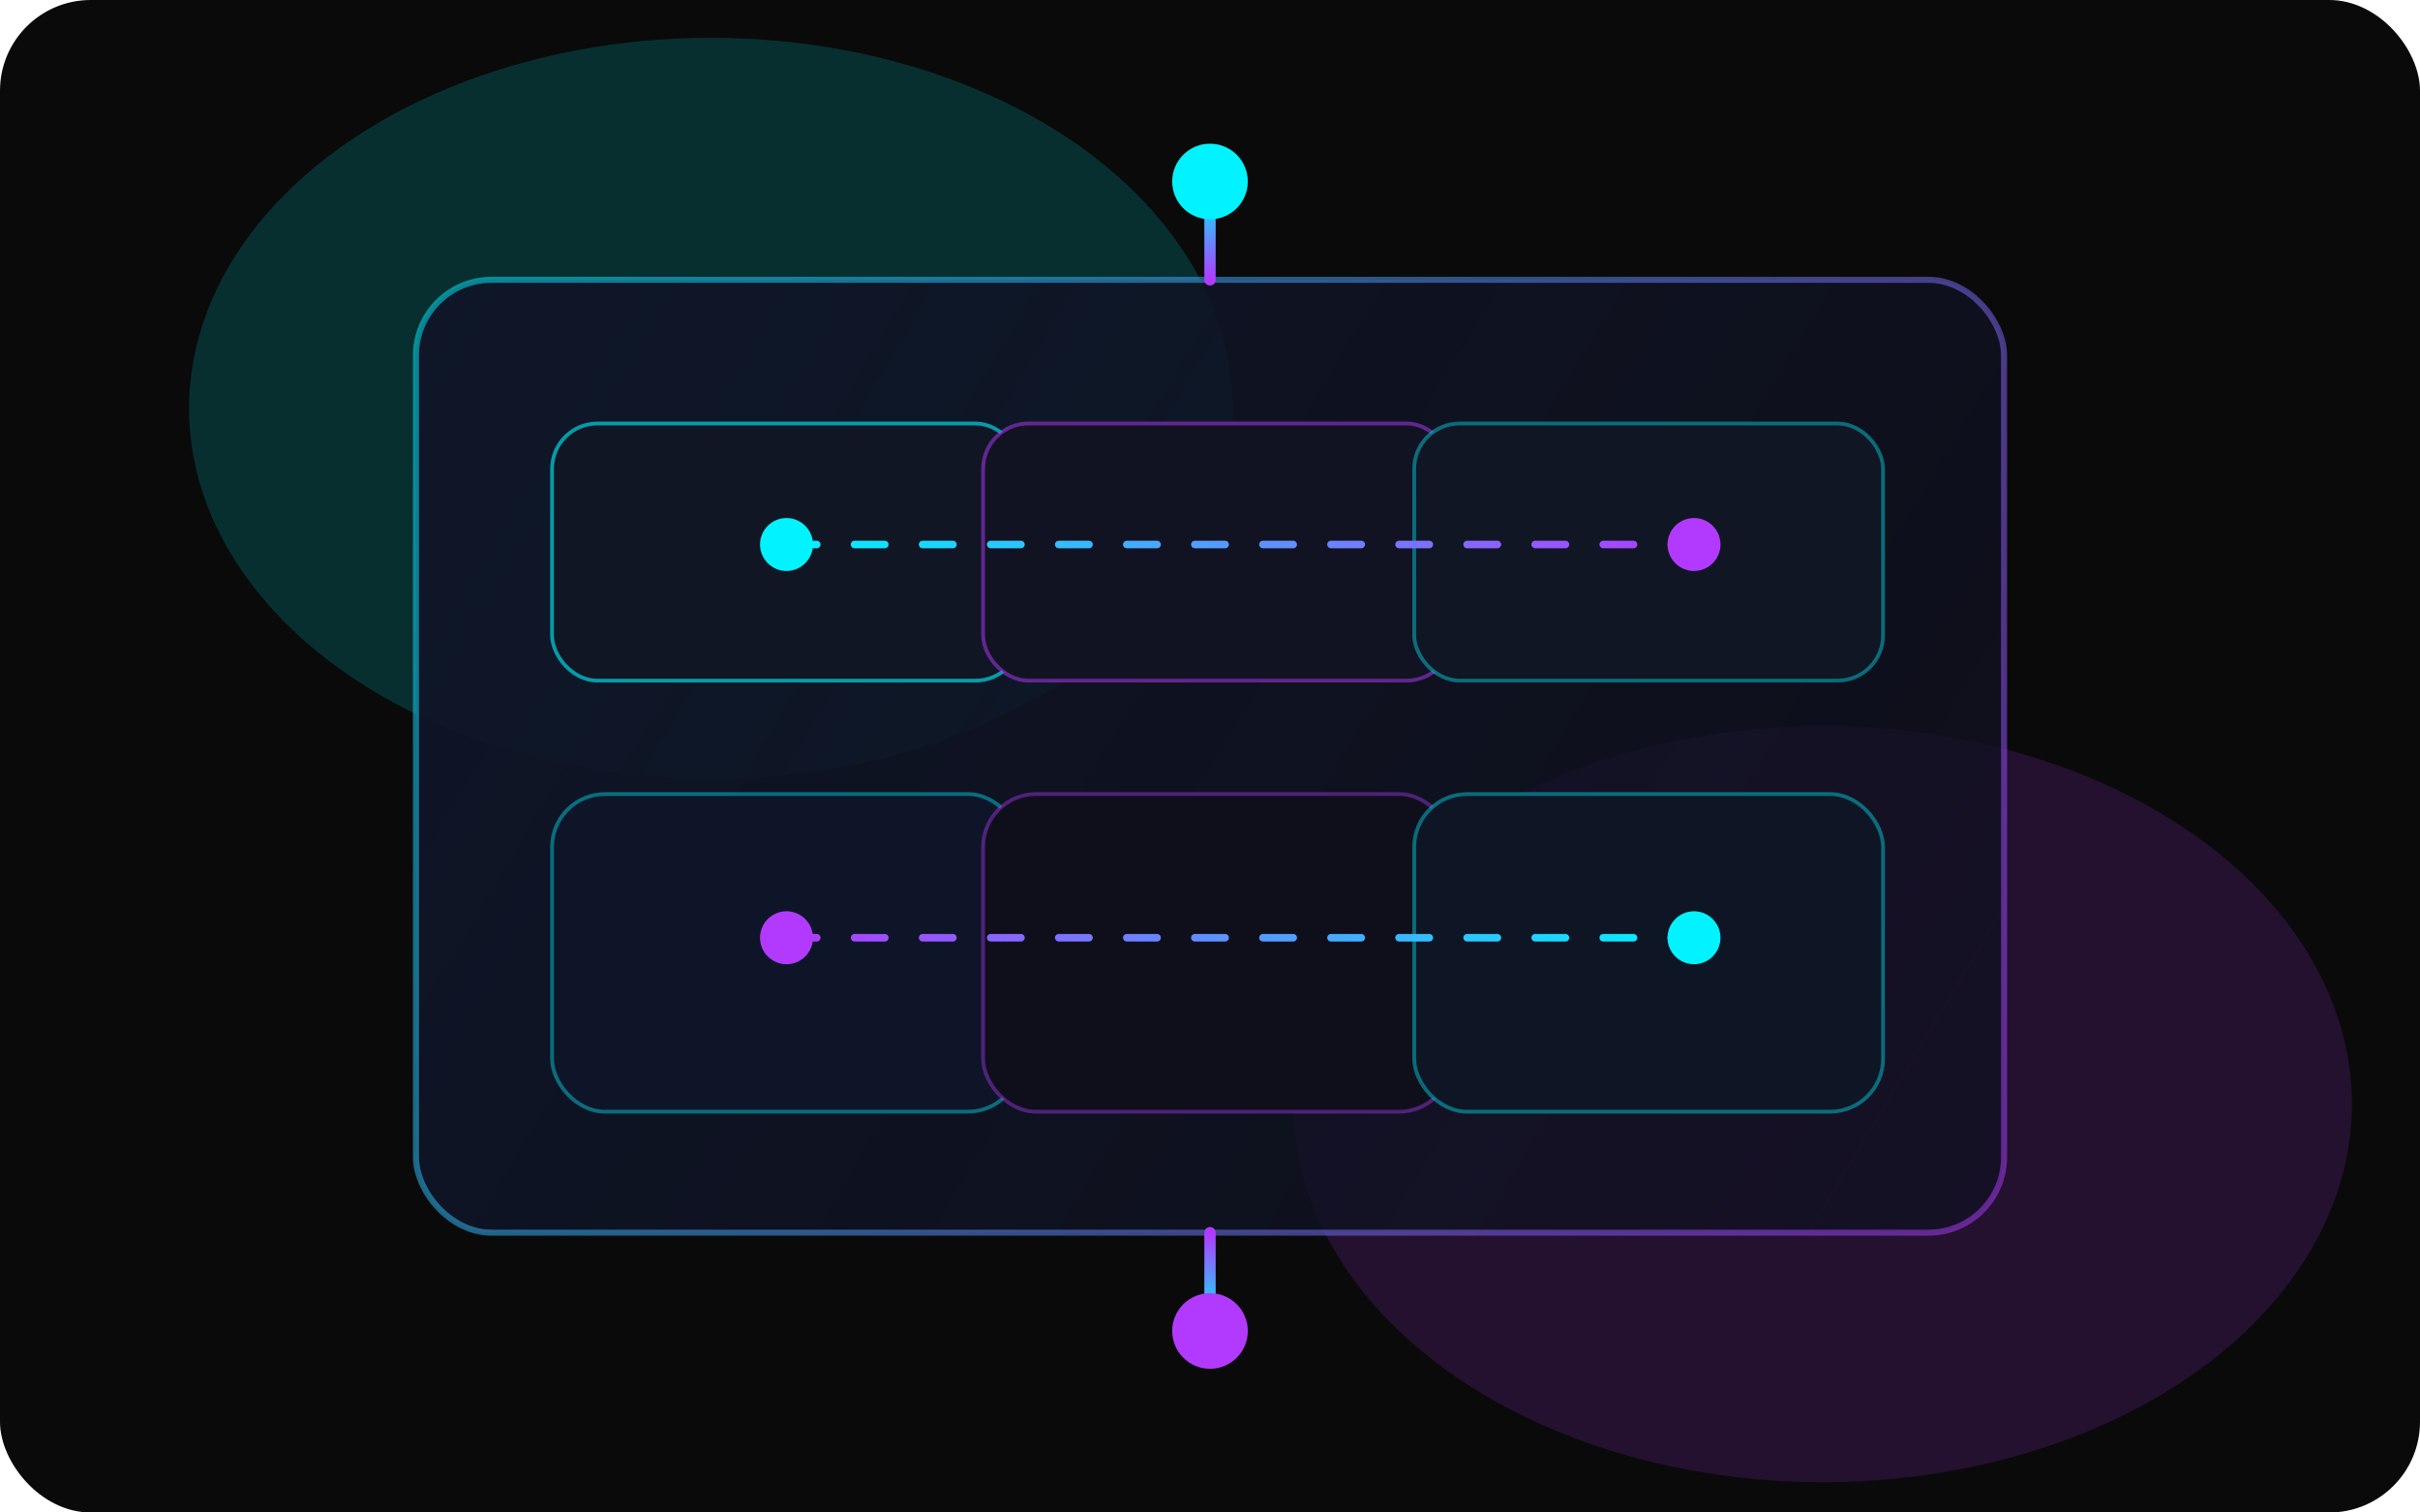<svg width="640" height="400" viewBox="0 0 640 400" fill="none" xmlns="http://www.w3.org/2000/svg">
<rect width="640" height="400" rx="24" fill="#0A0A0A"/>
<g filter="url(#filter0_f_2_2)">
<ellipse cx="188" cy="108" rx="138" ry="98" fill="#00F3FF" fill-opacity="0.16"/>
</g>
<g filter="url(#filter1_f_2_2)">
<ellipse cx="482" cy="292" rx="140" ry="100" fill="#B23AFF" fill-opacity="0.15"/>
</g>
<rect x="110" y="74" width="420" height="252" rx="20" fill="url(#paint0_linear_2_2)" stroke="url(#paint1_linear_2_2)" stroke-width="1.6"/>
<rect x="146" y="112" width="124" height="68" rx="12" fill="#111624" stroke="#00F3FF" stroke-opacity="0.6"/>
<rect x="260" y="112" width="124" height="68" rx="12" fill="#121322" stroke="#B23AFF" stroke-opacity="0.5"/>
<rect x="374" y="112" width="124" height="68" rx="12" fill="#111624" stroke="#00F3FF" stroke-opacity="0.4"/>
<rect x="146" y="210" width="124" height="84" rx="14" fill="#0F1528" stroke="#00F3FF" stroke-opacity="0.4"/>
<rect x="260" y="210" width="124" height="84" rx="14" fill="#0F0F1C" stroke="#B23AFF" stroke-opacity="0.4"/>
<rect x="374" y="210" width="124" height="84" rx="14" fill="#0E1625" stroke="#00F3FF" stroke-opacity="0.4"/>
<path d="M208 144H448" stroke="url(#paint2_linear_2_2)" stroke-width="2" stroke-linecap="round" stroke-dasharray="8 10"/>
<path d="M208 248H448" stroke="url(#paint3_linear_2_2)" stroke-width="2" stroke-linecap="round" stroke-dasharray="8 10"/>
<circle cx="208" cy="144" r="7" fill="#00F3FF"/>
<circle cx="448" cy="144" r="7" fill="#B23AFF"/>
<circle cx="208" cy="248" r="7" fill="#B23AFF"/>
<circle cx="448" cy="248" r="7" fill="#00F3FF"/>
<path d="M320 74V50" stroke="url(#paint4_linear_2_2)" stroke-width="3" stroke-linecap="round"/>
<path d="M320 350V326" stroke="url(#paint5_linear_2_2)" stroke-width="3" stroke-linecap="round"/>
<circle cx="320" cy="48" r="10" fill="#00F3FF"/>
<circle cx="320" cy="352" r="10" fill="#B23AFF"/>
<defs>
<filter id="filter0_f_2_2" x="-40" y="-70" width="456" height="356" filterUnits="userSpaceOnUse" color-interpolation-filters="sRGB">
<feFlood flood-opacity="0" result="BackgroundImageFix"/>
<feBlend mode="normal" in="SourceGraphic" in2="BackgroundImageFix" result="shape"/>
<feGaussianBlur stdDeviation="60" result="effect1_foregroundBlur_2_2"/>
</filter>
<filter id="filter1_f_2_2" x="202" y="72" width="560" height="440" filterUnits="userSpaceOnUse" color-interpolation-filters="sRGB">
<feFlood flood-opacity="0" result="BackgroundImageFix"/>
<feBlend mode="normal" in="SourceGraphic" in2="BackgroundImageFix" result="shape"/>
<feGaussianBlur stdDeviation="70" result="effect1_foregroundBlur_2_2"/>
</filter>
<linearGradient id="paint0_linear_2_2" x1="110" y1="74" x2="530" y2="326" gradientUnits="userSpaceOnUse">
<stop stop-color="#0E1628"/>
<stop offset="1" stop-color="#101020" stop-opacity="0.7"/>
</linearGradient>
<linearGradient id="paint1_linear_2_2" x1="110" y1="74" x2="530" y2="326" gradientUnits="userSpaceOnUse">
<stop stop-color="#00F3FF" stop-opacity="0.5"/>
<stop offset="1" stop-color="#B23AFF" stop-opacity="0.5"/>
</linearGradient>
<linearGradient id="paint2_linear_2_2" x1="208" y1="144" x2="448" y2="144" gradientUnits="userSpaceOnUse">
<stop stop-color="#00F3FF"/>
<stop offset="1" stop-color="#B23AFF"/>
</linearGradient>
<linearGradient id="paint3_linear_2_2" x1="208" y1="248" x2="448" y2="248" gradientUnits="userSpaceOnUse">
<stop stop-color="#B23AFF"/>
<stop offset="1" stop-color="#00F3FF"/>
</linearGradient>
<linearGradient id="paint4_linear_2_2" x1="320" y1="50" x2="320" y2="74" gradientUnits="userSpaceOnUse">
<stop stop-color="#00F3FF"/>
<stop offset="1" stop-color="#B23AFF"/>
</linearGradient>
<linearGradient id="paint5_linear_2_2" x1="320" y1="326" x2="320" y2="350" gradientUnits="userSpaceOnUse">
<stop stop-color="#B23AFF"/>
<stop offset="1" stop-color="#00F3FF"/>
</linearGradient>
</defs>
</svg>
